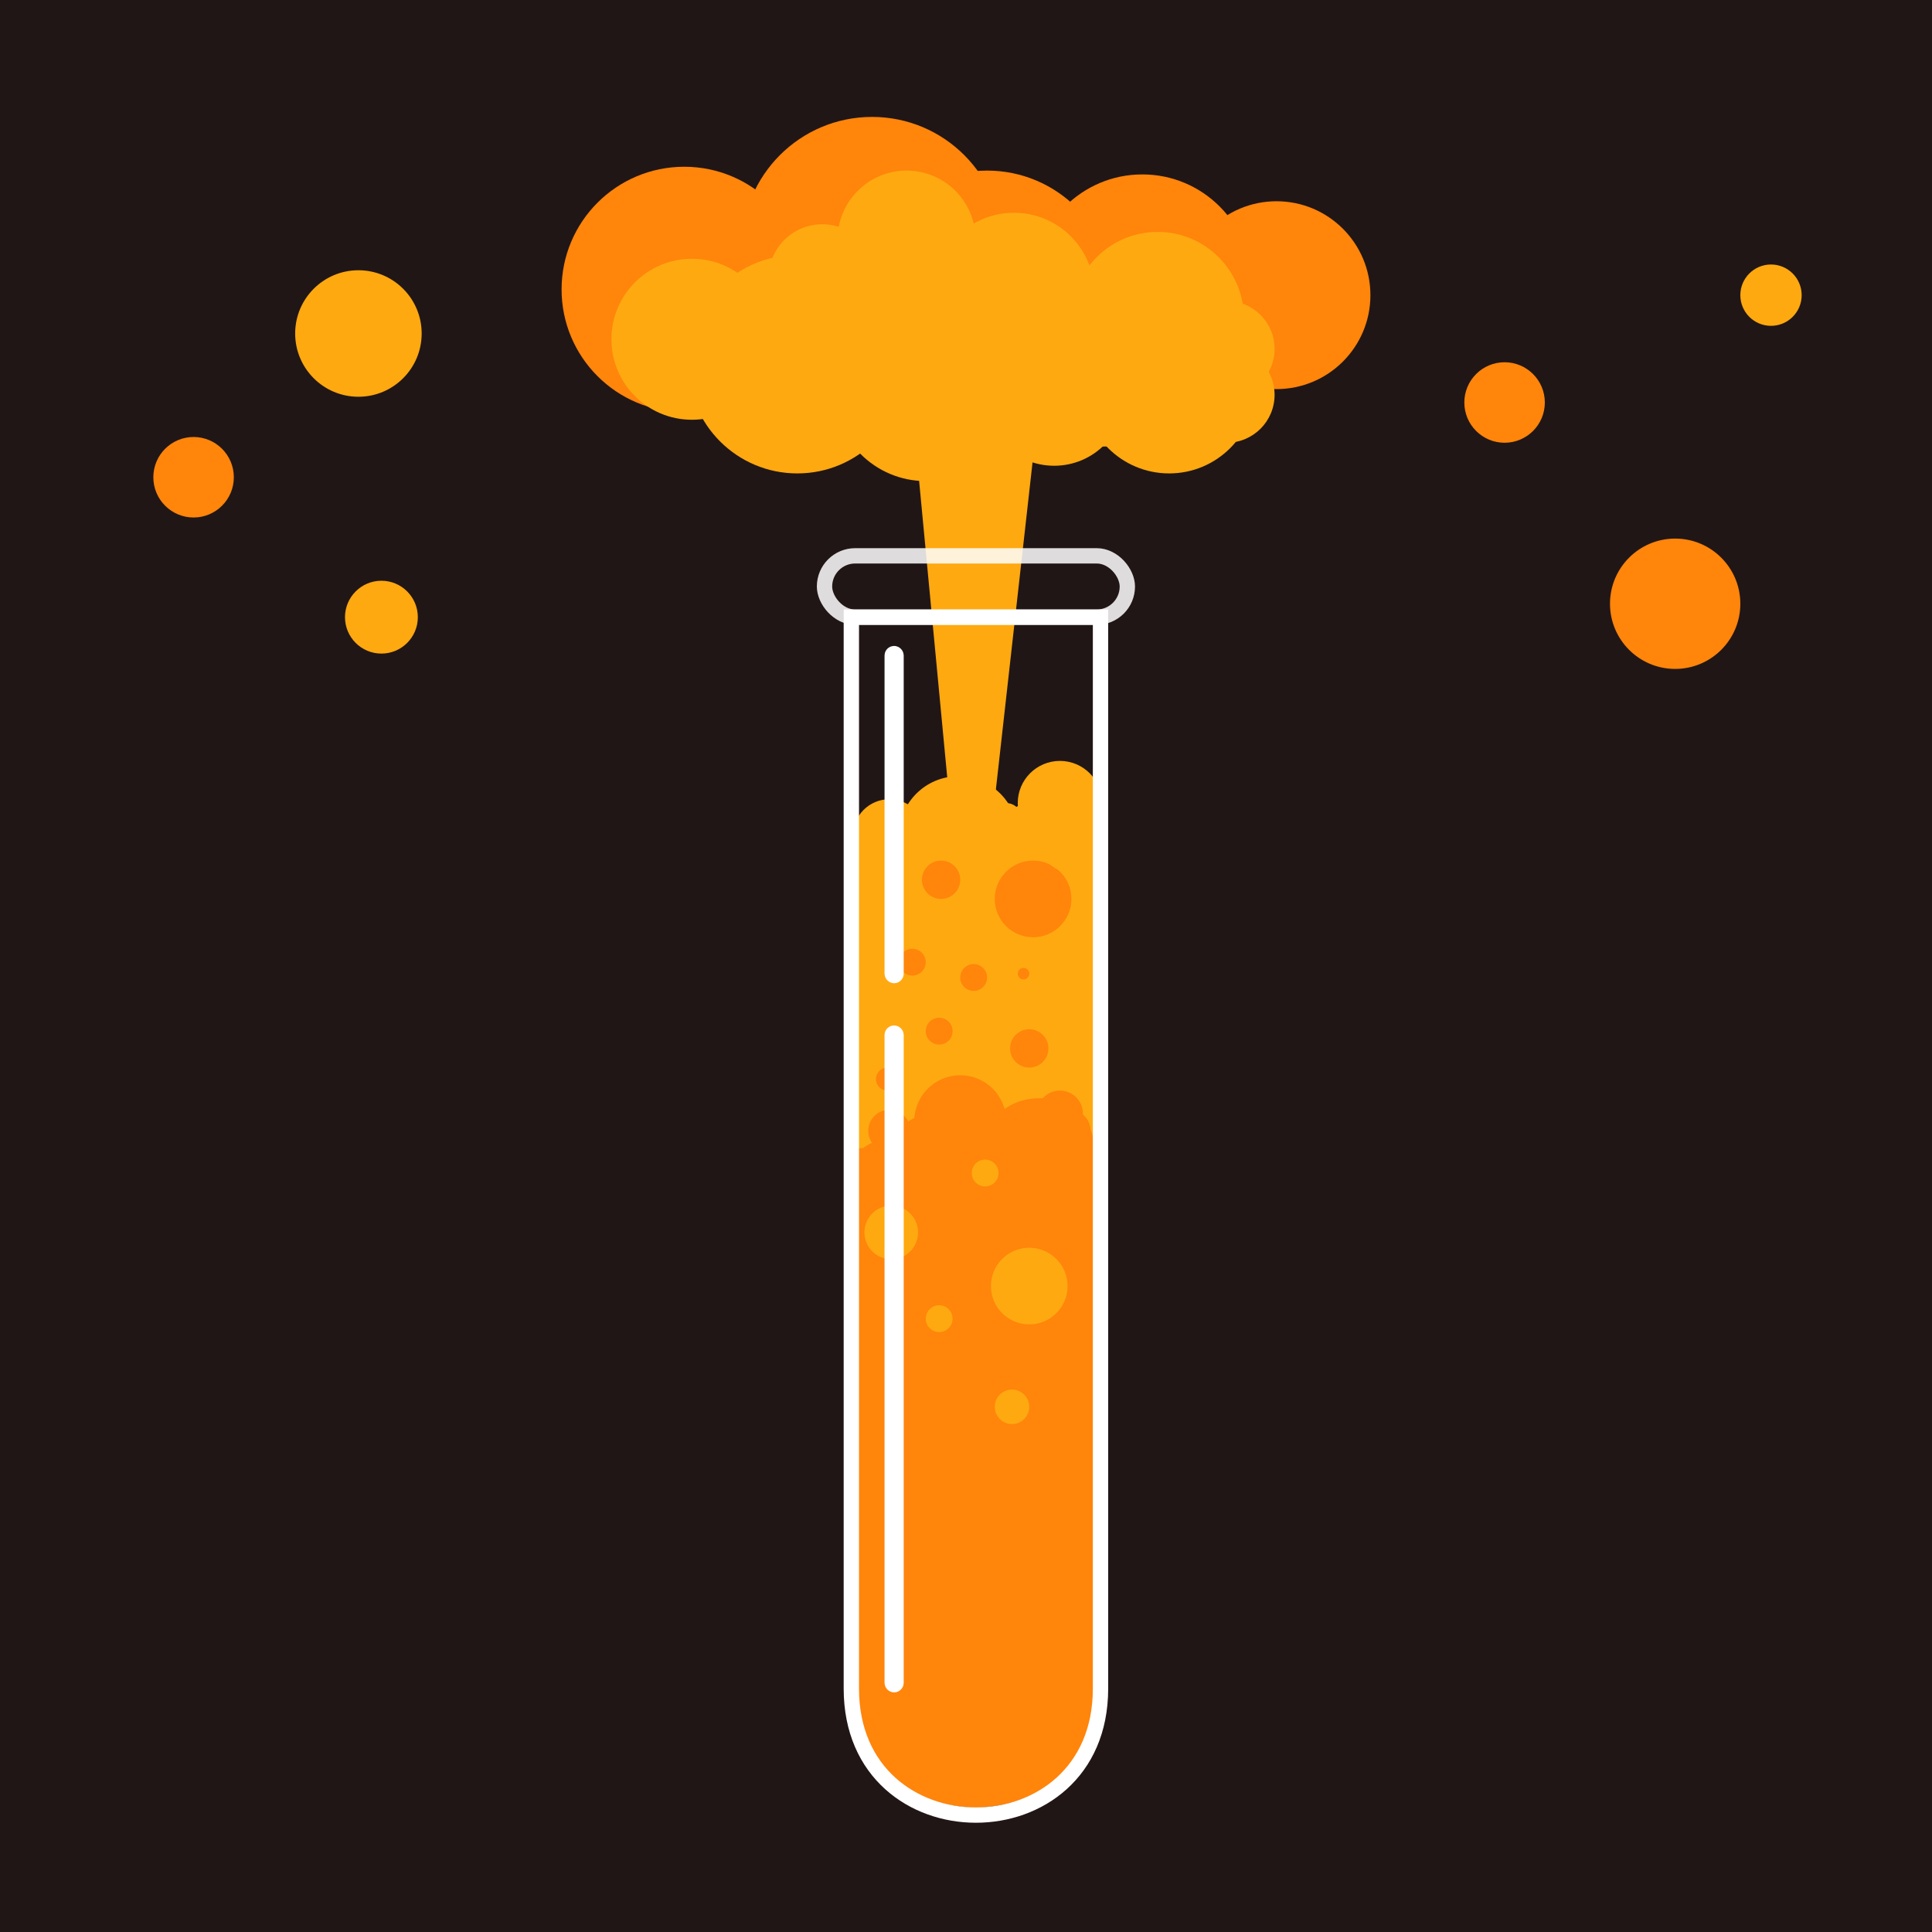 <svg xmlns="http://www.w3.org/2000/svg" viewBox="0 0 504 504"><defs><style>.cls-1{fill:#211616;}.cls-2{fill:#ff850b;}.cls-3{fill:#ffa910;}.cls-4,.cls-5{fill:none;stroke:#fff;stroke-miterlimit:10;stroke-width:4px;}.cls-4{opacity:0.85;}</style></defs><title>tuplode</title><g id="bg"><rect class="cls-1" width="504" height="504"/></g><g id="tube"><circle class="cls-2" cx="50.5" cy="124.5" r="10.5"/><circle class="cls-3" cx="93.5" cy="87" r="16.5"/><circle class="cls-3" cx="99.5" cy="161" r="9.5"/><circle class="cls-2" cx="392.5" cy="105" r="10.5"/><circle class="cls-2" cx="437" cy="157.5" r="17"/><circle class="cls-3" cx="462" cy="77" r="8"/><polygon class="cls-3" points="237.5 101.5 248.5 217.5 258.5 217.5 271.5 101.5 237.5 101.5"/><circle class="cls-3" cx="271.5" cy="219.5" r="11"/><path class="cls-3" d="M283.35,216.64c0-.26-61.85,0-61.85,0v213c0,22,13.88,39.88,31,39.88h0c17.12,0,31-17.86,31-39.88v-213Z" transform="translate(2 2)"/><path class="cls-2" d="M283.35,297.52c0-.18,0-.36,0-.54,0-6.89-6.38-12.48-14.26-12.48S255,290,254.87,296.82a13.63,13.63,0,0,0-5.14-1.42c-.85-3.74-4.61-6.56-9.13-6.56s-8.37,2.9-9.14,6.71a10.25,10.25,0,0,0-2-.2,10,10,0,0,0-6.29,2.17H221.5V442.37c0,15,13.88,27.13,31,27.13h0c17.12,0,31-12.14,31-27.13V297.52Z" transform="translate(2 2)"/><circle class="cls-2" cx="250.5" cy="292.5" r="12"/><circle class="cls-2" cx="279" cy="295" r="5.5"/><circle class="cls-2" cx="268.5" cy="273.5" r="5"/><circle class="cls-2" cx="269.5" cy="234.5" r="10"/><circle class="cls-2" cx="238" cy="251" r="3.5"/><circle class="cls-2" cx="276.5" cy="290.5" r="6"/><circle class="cls-2" cx="254" cy="255" r="3.5"/><circle class="cls-2" cx="245" cy="269" r="3.5"/><circle class="cls-2" cx="231.5" cy="281.5" r="3"/><circle class="cls-2" cx="232" cy="295" r="5.5"/><circle class="cls-2" cx="267" cy="254" r="1.5"/><circle class="cls-3" cx="257" cy="306" r="3.5"/><circle class="cls-3" cx="268.5" cy="335.5" r="10"/><circle class="cls-3" cx="264" cy="367" r="4.5"/><circle class="cls-3" cx="232.5" cy="321.5" r="7"/><circle class="cls-3" cx="245" cy="344" r="3.5"/><circle class="cls-2" cx="178.5" cy="75.5" r="32"/><circle class="cls-2" cx="227.5" cy="64.5" r="34"/><circle class="cls-2" cx="257.5" cy="77.5" r="33"/><circle class="cls-2" cx="298" cy="74" r="28.5"/><circle class="cls-2" cx="302.5" cy="87.5" r="31"/><circle class="cls-2" cx="333" cy="77" r="24.5"/><circle class="cls-3" cx="254" cy="219" r="6.5"/><circle class="cls-3" cx="232" cy="218" r="9.5"/><circle class="cls-3" cx="261" cy="217" r="4.5"/><circle class="cls-3" cx="262.5" cy="213.5" r="4"/><path class="cls-3" d="M283.47,225.85a12.87,12.87,0,0,1-3,.47,13,13,0,1,1-1-26,12.75,12.75,0,0,1,4,.47Z" transform="translate(2 2)"/><circle class="cls-3" cx="250" cy="218" r="15.5"/><circle class="cls-3" cx="276.5" cy="209.5" r="11"/><circle class="cls-2" cx="245.5" cy="229.5" r="5"/><circle class="cls-3" cx="241.5" cy="101.5" r="24"/><circle class="cls-3" cx="208" cy="95" r="28.5"/><circle class="cls-3" cx="287.5" cy="94" r="22.5"/><circle class="cls-3" cx="275" cy="103" r="18.5"/><circle class="cls-3" cx="302" cy="83" r="22.5"/><circle class="cls-3" cx="305" cy="101" r="22.5"/><circle class="cls-3" cx="180.5" cy="88.5" r="21"/><circle class="cls-3" cx="236.5" cy="62.5" r="18"/><circle class="cls-3" cx="214.5" cy="72.5" r="14"/><circle class="cls-3" cx="264.5" cy="76.5" r="21"/><circle class="cls-3" cx="320" cy="91" r="12.5"/><circle class="cls-3" cx="320" cy="103" r="12.5"/><rect class="cls-4" x="215.09" y="145" width="79" height="16" rx="8"/><path class="cls-5" d="M220.09,438.5V159h65V438.5C285.09,482.5,220.09,482.5,220.09,438.5Z" transform="translate(2 2)"/><rect class="cls-5" x="232.75" y="170.5" width="1" height="84" rx="0.5"/><rect class="cls-5" x="232.75" y="269.5" width="1" height="170" rx="0.5"/></g></svg>

